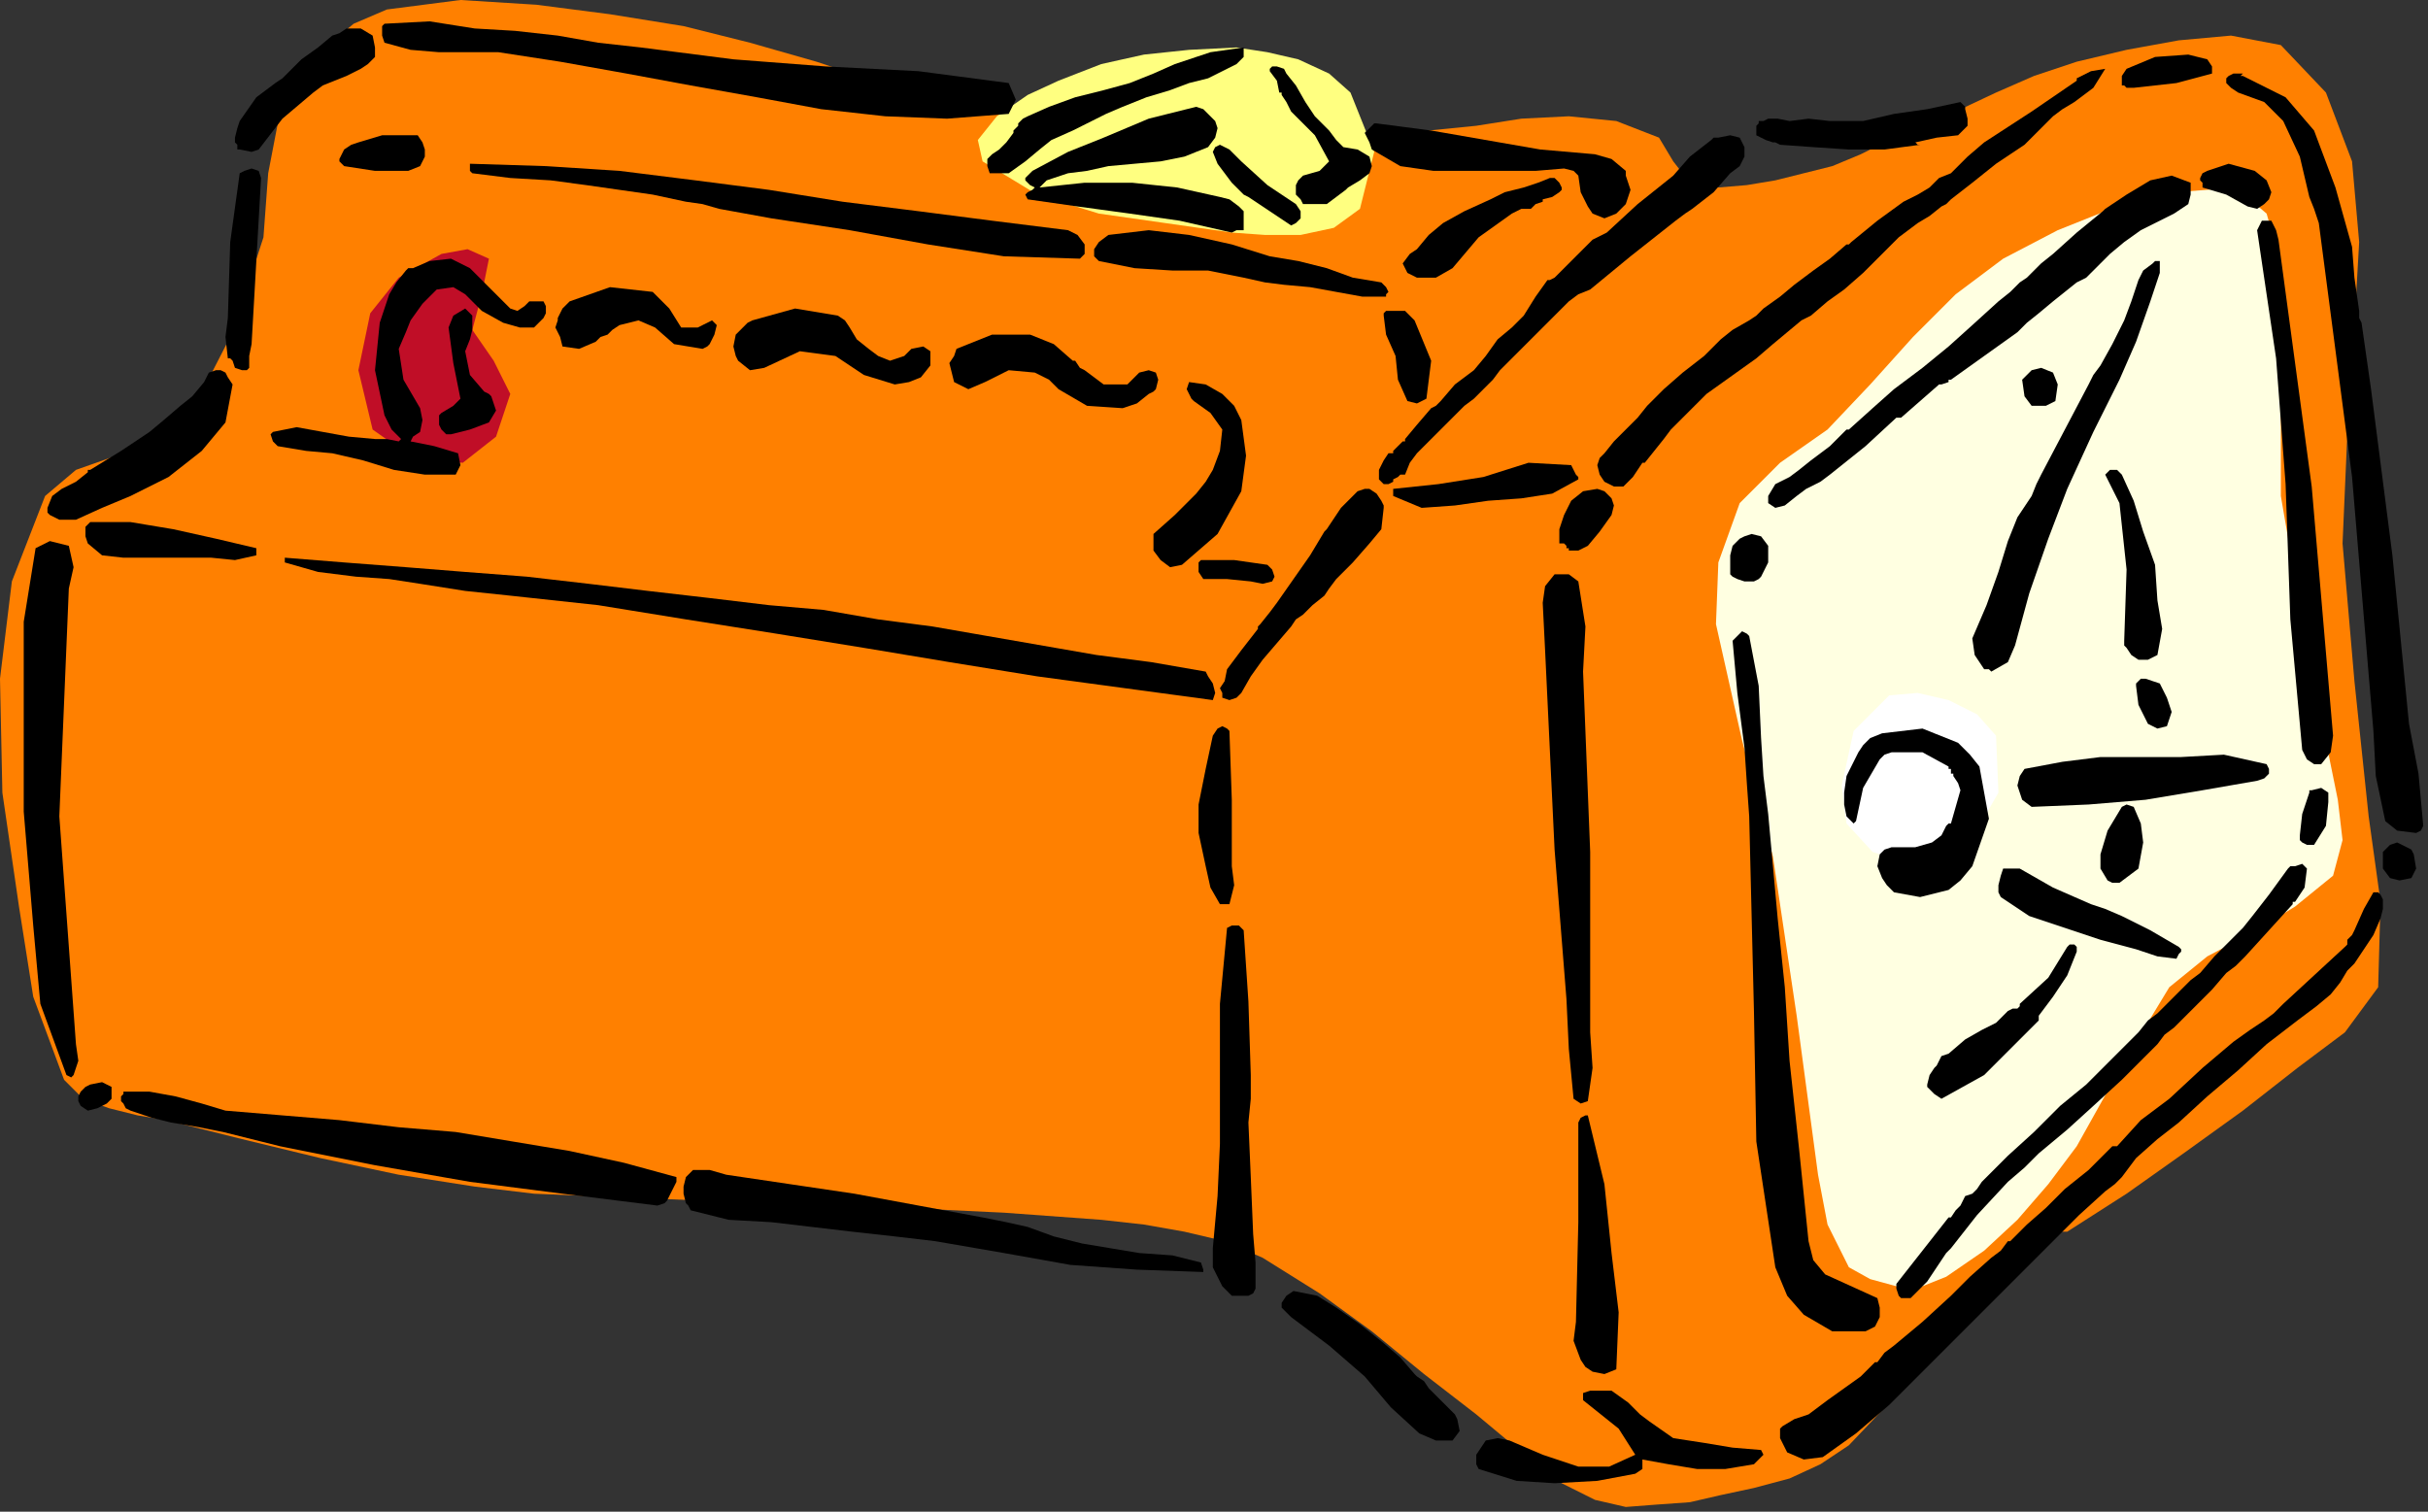<?xml version="1.0" encoding="UTF-8" standalone="no"?>
<svg
   xmlns:dc="http://purl.org/dc/elements/1.1/"
   xmlns:cc="http://creativecommons.org/ns#"
   xmlns:rdf="http://www.w3.org/1999/02/22-rdf-syntax-ns#"
   xmlns:svg="http://www.w3.org/2000/svg"
   xmlns="http://www.w3.org/2000/svg"
   xmlns:sodipodi="http://sodipodi.sourceforge.net/DTD/sodipodi-0.dtd"
   xmlns:inkscape="http://www.inkscape.org/namespaces/inkscape"
   version="1.0"
   width="270.669mm"
   height="168.54mm"
   id="svg133"
   sodipodi:docname="FLASH003.WMF">
  <rect width="100%" height="100%" fill="#333333" stroke="none"/>
  <sodipodi:namedview
     pagecolor="#ffffff"
     bordercolor="#666666"
     borderopacity="1"
     objecttolerance="10"
     gridtolerance="10"
     guidetolerance="10"
     inkscape:pageopacity="0"
     inkscape:pageshadow="2"
     inkscape:window-width="640"
     inkscape:window-height="480"
     id="namedview135" />
  <defs
     id="defs3">
    <pattern
       id="WMFhbasepattern"
       patternUnits="userSpaceOnUse"
       width="6"
       height="6"
       x="0"
       y="0" />
  </defs>
  <path
     style="fill:#ff8000;fill-rule:evenodd;fill-opacity:1;stroke:none;"
     d="  M 163,4   L 194,0   L 226,2   L 257,6   L 288,11   L 316,18   L 344,26   L 371,35   L 399,41   L 422,45   L 445,47   L 468,50   L 491,52   L 513,53   L 536,55   L 560,56   L 582,56   L 602,55   L 622,53   L 641,50   L 661,49   L 681,51   L 699,58   L 705,68   L 712,77   L 724,79   L 736,78   L 748,76   L 760,73   L 772,70   L 784,65   L 796,59   L 807,55   L 824,47   L 841,39   L 857,32   L 875,26   L 896,21   L 918,17   L 940,15   L 961,19   L 980,39   L 991,68   L 994,102   L 992,137   L 989,183   L 987,229   L 992,287   L 998,344   L 1003,380   L 1002,416   L 988,435   L 968,450   L 945,468   L 920,486   L 896,503   L 871,519   L 862,519   L 854,519   L 835,541   L 817,565   L 799,588   L 779,609   L 767,617   L 754,623   L 739,627   L 725,630   L 712,633   L 698,634   L 685,635   L 672,632   L 658,625   L 646,616   L 634,606   L 622,596   L 600,579   L 578,561   L 556,545   L 532,530   L 516,523   L 499,519   L 482,516   L 464,514   L 423,511   L 381,509   L 340,508   L 298,506   L 274,505   L 249,504   L 225,503   L 200,500   L 168,495   L 135,488   L 102,480   L 70,472   L 58,470   L 46,467   L 35,463   L 27,455   L 14,420   L 8,382   L 1,334   L 0,286   L 5,245   L 19,209   L 32,198   L 49,192   L 65,186   L 79,177   L 98,140   L 111,100   L 113,73   L 118,47   L 127,33   L 137,20   L 149,10   L 163,4  z "
     id="path5" />
  <path
     style="fill:#c00e27;fill-rule:evenodd;fill-opacity:1;stroke:none;"
     d="  M 186,107   L 168,117   L 156,132   L 151,156   L 157,181   L 174,193   L 195,195   L 209,184   L 215,166   L 208,152   L 199,139   L 203,124   L 206,109   L 197,105   L 186,107  z "
     id="path7" />
  <path
     style="fill:#ffffe1;fill-rule:evenodd;fill-opacity:1;stroke:none;"
     d="  M 942,79   L 917,81   L 892,87   L 867,97   L 844,109   L 824,124   L 806,142   L 788,162   L 770,181   L 750,195   L 733,212   L 724,237   L 723,263   L 734,312   L 747,361   L 757,428   L 766,495   L 770,516   L 779,534   L 788,539   L 799,542   L 810,542   L 820,538   L 836,527   L 850,514   L 863,499   L 875,483   L 894,449   L 914,416   L 930,403   L 949,393   L 967,382   L 983,369   L 987,354   L 985,337   L 972,273   L 961,209   L 961,160   L 961,111   L 955,90   L 942,79  z "
     id="path9" />
  <path
     style="fill:#ffffff;fill-rule:evenodd;fill-opacity:1;stroke:none;"
     d="  M 796,293   L 808,292   L 821,295   L 833,301   L 841,310   L 842,334   L 830,355   L 821,361   L 810,363   L 799,362   L 789,359   L 778,347   L 776,331   L 781,308   L 796,293  z "
     id="path11" />
  <path
     style="fill:#ffff80;fill-rule:evenodd;fill-opacity:1;stroke:none;"
     d="  M 414,68   L 412,59   L 420,49   L 433,40   L 446,34   L 464,27   L 482,23   L 501,21   L 521,20   L 534,22   L 547,25   L 560,31   L 569,39   L 579,64   L 573,88   L 562,96   L 548,99   L 533,99   L 519,98   L 491,94   L 463,90   L 437,82   L 414,68  z "
     id="path13" />
  <path
     style="fill:#000000;fill-rule:evenodd;fill-opacity:1;stroke:none;"
     d="  M 10,295   L 10,342   L 14,390   L 17,423   L 28,453   L 30,454   L 31,453   L 33,447   L 32,440   L 25,344   L 29,248   L 31,239   L 29,230   L 21,228   L 15,231   L 10,262   L 10,295  z "
     id="path15" />
  <path
     style="fill:#000000;fill-rule:evenodd;fill-opacity:1;stroke:none;"
     d="  M 20,214   L 20,216   L 21,217   L 25,219   L 32,219   L 43,214   L 55,209   L 71,201   L 85,190   L 95,178   L 98,162   L 96,159   L 95,157   L 93,156   L 91,156   L 88,157   L 86,161   L 81,167   L 76,171   L 69,177   L 63,182   L 51,190   L 38,198   L 37,198   L 37,199   L 32,203   L 26,206   L 22,209   L 20,214  z "
     id="path17" />
  <path
     style="fill:#000000;fill-rule:evenodd;fill-opacity:1;stroke:none;"
     d="  M 33,462   L 33,464   L 34,466   L 37,468   L 41,467   L 45,465   L 47,463   L 47,460   L 47,458   L 43,456   L 38,457   L 36,458   L 34,460   L 34,460   L 33,462  z "
     id="path19" />
  <path
     style="fill:#000000;fill-rule:evenodd;fill-opacity:1;stroke:none;"
     d="  M 36,222   L 36,226   L 37,229   L 43,234   L 52,235   L 71,235   L 89,235   L 99,236   L 108,234   L 108,233   L 108,231   L 91,227   L 73,223   L 55,220   L 38,220   L 37,221   L 36,222  z "
     id="path21" />
  <path
     style="fill:#000000;fill-rule:evenodd;fill-opacity:1;stroke:none;"
     d="  M 51,462   L 51,464   L 52,465   L 53,467   L 55,468   L 64,471   L 72,473   L 84,475   L 94,477   L 106,480   L 118,483   L 158,491   L 198,498   L 237,503   L 277,508   L 280,507   L 281,506   L 282,504   L 283,502   L 285,498   L 285,496   L 263,490   L 240,485   L 216,481   L 192,477   L 168,475   L 143,472   L 119,470   L 95,468   L 85,465   L 74,462   L 63,460   L 52,460   L 52,461   L 51,462  z "
     id="path23" />
  <path
     style="fill:#000000;fill-rule:evenodd;fill-opacity:1;stroke:none;"
     d="  M 96,134   L 95,142   L 96,151   L 97,151   L 98,152   L 99,155   L 102,156   L 104,156   L 105,155   L 105,150   L 106,145   L 108,110   L 110,75   L 109,72   L 106,71   L 103,72   L 101,73   L 97,102   L 96,134  z "
     id="path25" />
  <path
     style="fill:#000000;fill-rule:evenodd;fill-opacity:1;stroke:none;"
     d="  M 99,58   L 99,60   L 100,61   L 100,63   L 101,63   L 106,64   L 109,63   L 119,50   L 132,39   L 136,36   L 141,34   L 146,32   L 152,29   L 155,27   L 158,24   L 158,20   L 157,15   L 152,12   L 146,12   L 143,14   L 140,15   L 134,20   L 127,25   L 124,28   L 119,33   L 116,35   L 108,41   L 101,51   L 100,54   L 99,58  z "
     id="path27" />
  <path
     style="fill:#000000;fill-rule:evenodd;fill-opacity:1;stroke:none;"
     d="  M 114,183   L 115,186   L 117,188   L 129,190   L 140,191   L 153,194   L 166,198   L 179,200   L 192,200   L 194,196   L 193,191   L 183,188   L 173,186   L 174,184   L 177,182   L 178,177   L 177,172   L 170,160   L 168,147   L 171,140   L 173,135   L 178,128   L 184,122   L 191,121   L 196,124   L 203,131   L 212,136   L 219,138   L 225,138   L 226,137   L 227,136   L 229,134   L 230,132   L 230,129   L 229,127   L 226,127   L 223,127   L 221,129   L 218,131   L 215,130   L 213,128   L 208,123   L 203,118   L 198,113   L 190,109   L 181,110   L 174,113   L 172,113   L 171,114   L 167,119   L 164,124   L 162,130   L 160,136   L 158,156   L 162,175   L 165,181   L 169,185   L 169,185   L 168,186   L 163,185   L 158,185   L 147,184   L 136,182   L 125,180   L 115,182   L 114,183   L 114,183  z "
     id="path29" />
  <path
     style="fill:#000000;fill-rule:evenodd;fill-opacity:1;stroke:none;"
     d="  M 120,235   L 120,237   L 134,241   L 150,243   L 164,244   L 177,246   L 196,249   L 215,251   L 252,255   L 289,261   L 327,267   L 364,273   L 400,279   L 437,285   L 474,290   L 511,295   L 512,292   L 511,288   L 509,285   L 508,283   L 485,279   L 462,276   L 439,272   L 416,268   L 393,264   L 370,261   L 347,257   L 324,255   L 299,252   L 273,249   L 248,246   L 222,243   L 196,241   L 171,239   L 145,237   L 120,235   L 120,235  z "
     id="path31" />
  <path
     style="fill:#000000;fill-rule:evenodd;fill-opacity:1;stroke:none;"
     d="  M 143,67   L 143,68   L 143,68   L 144,69   L 145,70   L 158,72   L 172,72   L 177,70   L 179,66   L 179,63   L 178,60   L 176,57   L 173,57   L 161,57   L 151,60   L 148,61   L 145,63   L 144,65   L 143,67  z "
     id="path33" />
  <path
     style="fill:#000000;fill-rule:evenodd;fill-opacity:1;stroke:none;"
     d="  M 161,12   L 161,15   L 162,18   L 173,21   L 185,22   L 197,22   L 210,22   L 236,26   L 264,31   L 291,36   L 319,41   L 346,46   L 373,49   L 399,50   L 425,48   L 428,42   L 425,35   L 387,30   L 348,28   L 309,25   L 270,20   L 252,18   L 235,15   L 217,13   L 200,12   L 181,9   L 162,10   L 161,11   L 161,12  z "
     id="path35" />
  <path
     style="fill:#000000;fill-rule:evenodd;fill-opacity:1;stroke:none;"
     d="  M 185,176   L 185,179   L 186,181   L 188,183   L 190,183   L 198,181   L 206,178   L 209,173   L 207,167   L 206,166   L 204,165   L 198,158   L 196,148   L 198,143   L 199,139   L 199,133   L 196,130   L 191,133   L 189,138   L 191,153   L 194,168   L 191,171   L 186,174   L 185,175   L 185,176  z "
     id="path37" />
  <path
     style="fill:#000000;fill-rule:evenodd;fill-opacity:1;stroke:none;"
     d="  M 198,69   L 198,72   L 199,73   L 215,75   L 232,76   L 247,78   L 261,80   L 275,82   L 289,85   L 296,86   L 303,88   L 314,90   L 325,92   L 358,97   L 391,103   L 423,108   L 455,109   L 457,107   L 457,103   L 454,99   L 450,97   L 418,93   L 387,89   L 355,85   L 324,80   L 293,76   L 261,72   L 230,70   L 198,69   L 198,69  z "
     id="path39" />
  <path
     style="fill:#000000;fill-rule:evenodd;fill-opacity:1;stroke:none;"
     d="  M 234,138   L 236,142   L 237,146   L 244,147   L 251,144   L 253,142   L 256,141   L 258,139   L 261,137   L 269,135   L 276,138   L 284,145   L 296,147   L 298,146   L 299,145   L 301,141   L 302,137   L 300,135   L 294,138   L 287,138   L 282,130   L 275,123   L 257,121   L 240,127   L 237,130   L 235,134   L 235,135   L 234,138  z "
     id="path41" />
  <path
     style="fill:#000000;fill-rule:evenodd;fill-opacity:1;stroke:none;"
     d="  M 288,500   L 288,503   L 289,507   L 290,508   L 291,510   L 307,514   L 325,515   L 325,515   L 342,517   L 359,519   L 377,521   L 394,523   L 423,528   L 451,533   L 479,535   L 507,536   L 507,535   L 506,532   L 494,529   L 480,528   L 468,526   L 456,524   L 444,521   L 433,517   L 424,515   L 414,513   L 387,508   L 360,503   L 333,499   L 306,495   L 299,493   L 292,493   L 289,496   L 288,500  z "
     id="path43" />
  <path
     style="fill:#000000;fill-rule:evenodd;fill-opacity:1;stroke:none;"
     d="  M 309,146   L 310,150   L 311,152   L 316,156   L 322,155   L 337,148   L 352,150   L 364,158   L 377,162   L 383,161   L 388,159   L 392,154   L 392,148   L 389,146   L 384,147   L 381,150   L 375,152   L 370,150   L 366,147   L 361,143   L 358,138   L 356,135   L 353,133   L 335,130   L 317,135   L 315,136   L 314,137   L 310,141   L 309,146  z "
     id="path45" />
  <path
     style="fill:#000000;fill-rule:evenodd;fill-opacity:1;stroke:none;"
     d="  M 400,153   L 401,157   L 402,161   L 408,164   L 415,161   L 425,156   L 436,157   L 442,160   L 446,164   L 458,171   L 473,172   L 479,170   L 484,166   L 486,165   L 487,164   L 488,160   L 487,157   L 484,156   L 480,157   L 478,159   L 475,162   L 465,162   L 457,156   L 455,155   L 453,152   L 453,152   L 452,152   L 444,145   L 434,141   L 418,141   L 403,147   L 402,150   L 400,153  z "
     id="path47" />
  <path
     style="fill:#000000;fill-rule:evenodd;fill-opacity:1;stroke:none;"
     d="  M 416,67   L 416,70   L 417,73   L 425,73   L 432,68   L 438,63   L 443,59   L 452,55   L 460,51   L 466,48   L 473,45   L 483,41   L 493,38   L 501,35   L 509,33   L 513,31   L 517,29   L 521,27   L 524,24   L 524,22   L 524,20   L 510,22   L 495,27   L 486,31   L 476,35   L 465,38   L 453,41   L 442,45   L 433,49   L 431,50   L 430,51   L 429,52   L 429,53   L 427,55   L 427,56   L 424,60   L 421,63   L 418,65   L 416,67  z "
     id="path49" />
  <path
     style="fill:#000000;fill-rule:evenodd;fill-opacity:1;stroke:none;"
     d="  M 432,75   L 432,76   L 433,77   L 434,78   L 436,79   L 435,80   L 433,81   L 432,82   L 433,84   L 454,87   L 476,90   L 497,93   L 519,98   L 521,97   L 523,97   L 524,97   L 524,96   L 524,93   L 524,89   L 523,88   L 522,87   L 518,84   L 514,83   L 496,79   L 477,77   L 457,77   L 438,79   L 441,76   L 450,73   L 458,72   L 467,70   L 478,69   L 489,68   L 499,66   L 509,62   L 512,58   L 513,54   L 512,51   L 509,48   L 507,46   L 504,45   L 484,50   L 465,58   L 450,64   L 435,72   L 434,73   L 433,74   L 433,74   L 432,75  z "
     id="path51" />
  <path
     style="fill:#000000;fill-rule:evenodd;fill-opacity:1;stroke:none;"
     d="  M 461,105   L 461,108   L 463,110   L 478,113   L 494,114   L 509,114   L 524,117   L 533,119   L 541,120   L 552,121   L 563,123   L 574,125   L 584,125   L 584,124   L 585,123   L 584,121   L 582,119   L 570,117   L 559,113   L 547,110   L 535,108   L 519,103   L 501,99   L 484,97   L 467,99   L 463,102   L 461,105  z "
     id="path53" />
  <path
     style="fill:#000000;fill-rule:evenodd;fill-opacity:1;stroke:none;"
     d="  M 486,228   L 486,232   L 489,236   L 493,239   L 498,238   L 513,225   L 523,207   L 525,192   L 523,177   L 520,171   L 515,166   L 508,162   L 501,161   L 500,164   L 501,166   L 502,168   L 503,169   L 510,174   L 515,181   L 514,190   L 511,198   L 508,203   L 504,208   L 495,217   L 486,225   L 486,226   L 486,228  z "
     id="path55" />
  <path
     style="fill:#000000;fill-rule:evenodd;fill-opacity:1;stroke:none;"
     d="  M 505,237   L 505,241   L 507,244   L 517,244   L 527,245   L 532,246   L 536,245   L 537,243   L 536,240   L 535,239   L 534,238   L 520,236   L 506,236   L 505,237  z "
     id="path57" />
  <path
     style="fill:#000000;fill-rule:evenodd;fill-opacity:1;stroke:none;"
     d="  M 505,339   L 505,351   L 508,365   L 510,374   L 514,381   L 516,381   L 518,381   L 520,373   L 519,365   L 519,337   L 518,308   L 517,307   L 515,306   L 513,307   L 511,310   L 508,324   L 505,339  z "
     id="path59" />
  <path
     style="fill:#000000;fill-rule:evenodd;fill-opacity:1;stroke:none;"
     d="  M 511,526   L 511,534   L 515,542   L 519,546   L 526,546   L 528,545   L 529,543   L 529,532   L 528,520   L 527,496   L 526,473   L 527,463   L 527,453   L 526,422   L 524,392   L 523,391   L 522,390   L 519,390   L 517,391   L 514,423   L 514,455   L 514,469   L 514,482   L 513,504   L 511,526  z "
     id="path61" />
  <path
     style="fill:#000000;fill-rule:evenodd;fill-opacity:1;stroke:none;"
     d="  M 511,64   L 513,69   L 516,73   L 519,77   L 524,82   L 526,83   L 532,87   L 538,91   L 541,93   L 544,95   L 546,94   L 548,92   L 548,89   L 546,86   L 534,78   L 523,68   L 520,65   L 518,63   L 516,62   L 514,61   L 512,62   L 511,64   L 511,64  z "
     id="path63" />
  <path
     style="fill:#000000;fill-rule:evenodd;fill-opacity:1;stroke:none;"
     d="  M 514,290   L 515,292   L 515,294   L 518,295   L 521,294   L 522,293   L 523,292   L 527,285   L 532,278   L 538,271   L 544,264   L 546,261   L 549,259   L 553,255   L 558,251   L 560,248   L 563,244   L 570,237   L 577,229   L 582,223   L 583,214   L 583,213   L 582,211   L 580,208   L 577,206   L 575,206   L 572,207   L 565,214   L 559,223   L 558,224   L 558,224   L 555,229   L 552,234   L 545,244   L 538,254   L 535,258   L 531,263   L 530,264   L 530,265   L 523,274   L 517,282   L 516,287   L 514,290  z "
     id="path65" />
  <path
     style="fill:#000000;fill-rule:evenodd;fill-opacity:1;stroke:none;"
     d="  M 535,30   L 538,34   L 539,39   L 540,39   L 540,40   L 542,43   L 544,47   L 554,57   L 560,68   L 556,72   L 549,74   L 547,76   L 546,78   L 546,80   L 546,82   L 548,84   L 549,86   L 559,86   L 567,80   L 568,79   L 568,79   L 573,76   L 577,73   L 578,70   L 577,66   L 572,63   L 566,62   L 563,59   L 560,55   L 554,49   L 550,43   L 546,36   L 542,31   L 541,29   L 538,28   L 536,28   L 535,29   L 535,30  z "
     id="path67" />
  <path
     style="fill:#000000;fill-rule:evenodd;fill-opacity:1;stroke:none;"
     d="  M 540,549   L 540,551   L 542,553   L 544,555   L 560,567   L 575,580   L 586,593   L 598,604   L 605,607   L 612,607   L 615,603   L 614,598   L 613,596   L 612,595   L 611,594   L 611,594   L 606,589   L 602,585   L 600,582   L 597,580   L 597,580   L 596,579   L 590,572   L 583,566   L 573,558   L 563,551   L 555,546   L 545,544   L 542,546   L 540,549  z "
     id="path69" />
  <path
     style="fill:#000000;fill-rule:evenodd;fill-opacity:1;stroke:none;"
     d="  M 575,56   L 577,60   L 578,63   L 590,70   L 604,72   L 619,72   L 633,72   L 647,72   L 659,71   L 663,72   L 665,74   L 666,81   L 669,87   L 671,90   L 676,92   L 681,90   L 685,86   L 687,80   L 685,74   L 685,72   L 685,72   L 679,67   L 672,65   L 649,63   L 626,59   L 603,55   L 580,52   L 579,52   L 575,56   L 575,56  z "
     id="path71" />
  <path
     style="fill:#000000;fill-rule:evenodd;fill-opacity:1;stroke:none;"
     d="  M 581,198   L 581,202   L 583,204   L 585,204   L 587,203   L 587,202   L 587,202   L 589,201   L 590,200   L 591,200   L 592,200   L 594,195   L 597,191   L 604,184   L 614,174   L 617,171   L 621,168   L 625,164   L 629,160   L 632,156   L 638,150   L 653,135   L 661,127   L 665,124   L 670,122   L 687,108   L 706,93   L 710,90   L 713,88   L 722,81   L 729,73   L 733,70   L 735,66   L 735,62   L 733,58   L 729,57   L 724,58   L 722,58   L 721,59   L 712,66   L 705,74   L 690,86   L 677,98   L 671,101   L 667,105   L 661,111   L 655,117   L 653,118   L 652,118   L 647,125   L 642,133   L 637,138   L 631,143   L 626,150   L 621,156   L 613,162   L 607,169   L 605,171   L 603,172   L 597,179   L 592,185   L 592,186   L 591,186   L 589,188   L 588,189   L 587,190   L 587,190   L 587,191   L 585,191   L 583,194   L 581,198   L 581,198  z "
     id="path73" />
  <path
     style="fill:#000000;fill-rule:evenodd;fill-opacity:1;stroke:none;"
     d="  M 583,133   L 584,141   L 588,150   L 589,160   L 593,169   L 597,170   L 601,168   L 603,152   L 596,135   L 592,131   L 584,131   L 583,132   L 583,133  z "
     id="path75" />
  <path
     style="fill:#000000;fill-rule:evenodd;fill-opacity:1;stroke:none;"
     d="  M 587,206   L 587,208   L 587,209   L 599,214   L 613,213   L 627,211   L 641,210   L 654,208   L 665,202   L 665,201   L 664,200   L 663,198   L 662,196   L 644,195   L 625,201   L 606,204   L 587,206   L 587,206  z "
     id="path77" />
  <path
     style="fill:#000000;fill-rule:evenodd;fill-opacity:1;stroke:none;"
     d="  M 591,111   L 593,115   L 597,117   L 605,117   L 612,113   L 623,100   L 637,90   L 639,89   L 641,88   L 643,88   L 645,88   L 647,86   L 650,85   L 650,85   L 650,84   L 654,83   L 657,81   L 658,80   L 658,79   L 657,77   L 655,75   L 654,75   L 653,75   L 648,77   L 642,79   L 634,81   L 628,84   L 617,89   L 608,94   L 602,99   L 597,105   L 594,107   L 591,111  z "
     id="path79" />
  <path
     style="fill:#000000;fill-rule:evenodd;fill-opacity:1;stroke:none;"
     d="  M 622,614   L 622,617   L 623,619   L 639,624   L 655,625   L 673,624   L 689,621   L 692,619   L 692,617   L 692,616   L 692,615   L 703,617   L 715,619   L 727,619   L 739,617   L 741,615   L 742,614   L 743,613   L 742,611   L 730,610   L 718,608   L 705,606   L 695,599   L 691,596   L 686,591   L 679,586   L 670,586   L 667,587   L 667,590   L 682,602   L 689,613   L 678,618   L 665,618   L 650,613   L 636,607   L 631,606   L 626,607   L 624,610   L 622,613   L 622,613   L 622,614  z "
     id="path81" />
  <path
     style="fill:#000000;fill-rule:evenodd;fill-opacity:1;stroke:none;"
     d="  M 650,254   L 651,274   L 652,295   L 655,358   L 660,421   L 661,442   L 663,463   L 666,465   L 669,464   L 671,450   L 670,435   L 670,359   L 667,283   L 668,264   L 665,245   L 661,242   L 655,242   L 651,247   L 650,254  z "
     id="path83" />
  <path
     style="fill:#000000;fill-rule:evenodd;fill-opacity:1;stroke:none;"
     d="  M 657,223   L 657,226   L 657,229   L 658,229   L 659,229   L 660,230   L 660,231   L 661,231   L 661,232   L 665,232   L 669,230   L 674,224   L 679,217   L 680,213   L 679,210   L 676,207   L 673,206   L 667,207   L 662,211   L 659,217   L 657,223  z "
     id="path85" />
  <path
     style="fill:#000000;fill-rule:evenodd;fill-opacity:1;stroke:none;"
     d="  M 664,557   L 663,565   L 666,573   L 668,576   L 671,578   L 676,579   L 681,577   L 682,553   L 679,528   L 676,499   L 669,470   L 668,470   L 668,470   L 666,471   L 665,473   L 665,515   L 664,557  z "
     id="path87" />
  <path
     style="fill:#000000;fill-rule:evenodd;fill-opacity:1;stroke:none;"
     d="  M 673,196   L 674,200   L 676,203   L 680,205   L 684,205   L 688,201   L 692,195   L 693,195   L 693,195   L 697,190   L 701,185   L 704,181   L 707,178   L 713,172   L 719,166   L 726,161   L 733,156   L 740,151   L 747,145   L 753,140   L 759,135   L 761,134   L 763,133   L 770,127   L 777,122   L 785,115   L 792,108   L 793,107   L 800,100   L 808,94   L 813,91   L 818,87   L 820,86   L 822,84   L 831,77   L 841,69   L 847,65   L 853,61   L 859,55   L 865,49   L 869,46   L 874,43   L 882,37   L 887,29   L 887,29   L 887,29   L 881,30   L 875,33   L 875,34   L 875,34   L 856,47   L 836,60   L 829,66   L 822,73   L 817,75   L 813,79   L 808,82   L 802,85   L 791,93   L 780,102   L 779,103   L 778,103   L 771,109   L 764,114   L 760,117   L 756,120   L 750,125   L 743,130   L 740,133   L 737,135   L 730,139   L 725,143   L 718,150   L 709,157   L 701,164   L 697,168   L 694,171   L 690,176   L 685,181   L 680,186   L 676,191   L 674,193   L 673,196  z "
     id="path89" />
  <path
     style="fill:#000000;fill-rule:evenodd;fill-opacity:1;stroke:none;"
     d="  M 729,234   L 729,238   L 729,242   L 730,243   L 732,244   L 735,245   L 739,245   L 741,244   L 742,243   L 745,237   L 745,230   L 742,226   L 738,225   L 735,226   L 733,227   L 730,230   L 729,234  z "
     id="path91" />
  <path
     style="fill:#000000;fill-rule:evenodd;fill-opacity:1;stroke:none;"
     d="  M 730,270   L 732,292   L 735,315   L 736,330   L 737,344   L 738,385   L 739,426   L 740,481   L 748,534   L 753,546   L 760,554   L 772,561   L 786,561   L 790,559   L 792,555   L 792,551   L 791,547   L 780,542   L 769,537   L 764,531   L 762,523   L 758,484   L 754,447   L 752,416   L 749,387   L 747,365   L 745,343   L 743,327   L 742,311   L 741,289   L 737,268   L 736,267   L 734,266   L 732,268   L 730,270  z "
     id="path93" />
  <path
     style="fill:#000000;fill-rule:evenodd;fill-opacity:1;stroke:none;"
     d="  M 740,53   L 740,57   L 744,59   L 747,60   L 748,60   L 750,61   L 764,62   L 779,63   L 794,63   L 809,61   L 808,61   L 807,60   L 816,58   L 825,57   L 827,55   L 829,53   L 829,50   L 828,46   L 828,45   L 827,44   L 827,44   L 826,43   L 812,46   L 798,48   L 785,51   L 771,51   L 762,50   L 754,51   L 749,50   L 745,50   L 743,51   L 741,51   L 741,52   L 740,53  z "
     id="path95" />
  <path
     style="fill:#000000;fill-rule:evenodd;fill-opacity:1;stroke:none;"
     d="  M 745,212   L 748,214   L 752,213   L 757,209   L 761,206   L 767,203   L 771,200   L 786,188   L 799,176   L 801,176   L 809,169   L 817,162   L 818,162   L 821,161   L 821,160   L 822,160   L 836,150   L 850,140   L 854,136   L 859,132   L 865,127   L 870,123   L 875,119   L 879,117   L 881,115   L 883,113   L 889,107   L 895,102   L 902,97   L 910,93   L 916,90   L 922,86   L 923,82   L 923,77   L 915,74   L 906,76   L 896,82   L 887,88   L 887,88   L 886,89   L 875,98   L 865,107   L 860,111   L 856,115   L 854,117   L 851,119   L 847,123   L 842,127   L 831,137   L 821,146   L 810,155   L 798,164   L 789,172   L 779,181   L 779,181   L 778,181   L 771,188   L 763,194   L 758,198   L 754,201   L 748,204   L 745,209   L 745,212  z "
     id="path97" />
  <path
     style="fill:#000000;fill-rule:evenodd;fill-opacity:1;stroke:none;"
     d="  M 750,604   L 750,606   L 751,608   L 752,610   L 753,612   L 760,615   L 768,614   L 782,604   L 796,592   L 809,579   L 822,566   L 841,547   L 860,528   L 863,525   L 865,523   L 876,512   L 887,502   L 891,499   L 894,496   L 897,492   L 900,488   L 909,480   L 918,473   L 930,462   L 943,451   L 955,440   L 968,430   L 972,427   L 976,424   L 982,419   L 986,414   L 989,409   L 992,406   L 994,403   L 996,400   L 1000,394   L 1003,387   L 1004,383   L 1004,379   L 1003,377   L 1002,376   L 1001,376   L 1000,376   L 996,383   L 992,392   L 991,394   L 989,396   L 989,398   L 988,399   L 975,411   L 962,423   L 958,427   L 954,430   L 948,434   L 941,439   L 928,450   L 914,463   L 902,472   L 892,483   L 891,483   L 890,483   L 885,488   L 880,493   L 870,501   L 862,509   L 854,516   L 848,522   L 847,523   L 846,523   L 843,527   L 839,530   L 830,538   L 822,546   L 810,557   L 798,567   L 794,570   L 791,574   L 790,574   L 790,574   L 784,580   L 777,585   L 770,590   L 762,596   L 756,598   L 751,601   L 750,602   L 750,604  z "
     id="path99" />
  <path
     style="fill:#000000;fill-rule:evenodd;fill-opacity:1;stroke:none;"
     d="  M 777,334   L 777,339   L 778,344   L 779,345   L 780,346   L 781,347   L 782,346   L 785,332   L 792,320   L 794,318   L 797,317   L 810,317   L 821,323   L 821,324   L 822,324   L 822,325   L 822,326   L 823,326   L 823,327   L 825,330   L 826,333   L 824,340   L 822,347   L 821,347   L 820,348   L 818,352   L 814,355   L 807,357   L 798,357   L 797,357   L 794,358   L 792,360   L 791,365   L 793,370   L 795,373   L 798,376   L 809,378   L 821,375   L 826,371   L 831,365   L 838,345   L 834,323   L 830,318   L 825,313   L 810,307   L 793,309   L 788,311   L 785,314   L 783,317   L 781,321   L 778,327   L 777,334  z "
     id="path101" />
  <path
     style="fill:#000000;fill-rule:evenodd;fill-opacity:1;stroke:none;"
     d="  M 799,541   L 799,543   L 800,546   L 801,547   L 803,547   L 805,547   L 806,546   L 812,540   L 816,534   L 818,531   L 820,528   L 821,527   L 822,526   L 833,512   L 846,498   L 853,492   L 859,486   L 865,481   L 871,476   L 882,466   L 894,455   L 901,448   L 909,440   L 912,436   L 916,433   L 923,426   L 932,417   L 938,410   L 942,407   L 946,403   L 956,392   L 966,381   L 966,380   L 967,380   L 971,374   L 972,366   L 970,364   L 967,365   L 965,365   L 964,366   L 956,377   L 949,386   L 945,391   L 940,396   L 933,403   L 927,410   L 923,413   L 916,420   L 913,423   L 909,427   L 905,430   L 901,435   L 897,439   L 894,442   L 890,446   L 885,451   L 879,457   L 868,466   L 857,477   L 846,487   L 835,498   L 833,501   L 831,503   L 828,504   L 826,508   L 824,510   L 822,513   L 821,513   L 821,513   L 810,527   L 799,541  z "
     id="path103" />
  <path
     style="fill:#000000;fill-rule:evenodd;fill-opacity:1;stroke:none;"
     d="  M 812,457   L 812,458   L 815,461   L 818,463   L 836,453   L 851,438   L 855,434   L 859,430   L 859,429   L 859,428   L 862,424   L 865,420   L 871,411   L 875,401   L 875,399   L 874,398   L 872,398   L 871,399   L 863,412   L 851,423   L 851,424   L 850,425   L 848,425   L 846,426   L 841,431   L 835,434   L 828,438   L 821,444   L 818,445   L 817,447   L 816,449   L 815,450   L 813,453   L 812,457  z "
     id="path105" />
  <path
     style="fill:#000000;fill-rule:evenodd;fill-opacity:1;stroke:none;"
     d="  M 831,269   L 832,276   L 836,282   L 838,282   L 839,283   L 846,279   L 849,272   L 852,261   L 855,250   L 863,227   L 871,206   L 882,182   L 893,160   L 900,144   L 906,127   L 908,121   L 910,115   L 910,113   L 910,110   L 908,110   L 907,111   L 903,114   L 901,118   L 898,127   L 895,135   L 890,145   L 885,154   L 882,158   L 880,162   L 870,181   L 860,200   L 858,204   L 856,209   L 850,218   L 846,228   L 842,241   L 837,255   L 834,262   L 831,269  z "
     id="path107" />
  <path
     style="fill:#000000;fill-rule:evenodd;fill-opacity:1;stroke:none;"
     d="  M 842,373   L 842,376   L 843,378   L 855,386   L 870,391   L 885,396   L 900,400   L 909,403   L 917,404   L 918,402   L 919,401   L 919,400   L 918,399   L 906,392   L 894,386   L 887,383   L 881,381   L 865,374   L 851,366   L 848,366   L 844,366   L 843,369   L 842,373  z "
     id="path109" />
  <path
     style="fill:#000000;fill-rule:evenodd;fill-opacity:1;stroke:none;"
     d="  M 850,331   L 852,337   L 856,340   L 880,339   L 904,337   L 928,333   L 951,329   L 954,328   L 956,326   L 956,324   L 955,322   L 937,318   L 919,319   L 902,319   L 885,319   L 869,321   L 853,324   L 851,327   L 850,331  z "
     id="path111" />
  <path
     style="fill:#000000;fill-rule:evenodd;fill-opacity:1;stroke:none;"
     d="  M 852,160   L 853,167   L 856,171   L 862,171   L 866,169   L 867,162   L 865,157   L 860,155   L 856,156   L 854,158   L 852,160  z "
     id="path113" />
  <path
     style="fill:#000000;fill-rule:evenodd;fill-opacity:1;stroke:none;"
     d="  M 885,360   L 885,366   L 888,371   L 890,372   L 893,372   L 901,366   L 903,355   L 902,347   L 899,340   L 896,339   L 894,340   L 888,350   L 885,360  z "
     id="path115" />
  <path
     style="fill:#000000;fill-rule:evenodd;fill-opacity:1;stroke:none;"
     d="  M 887,200   L 890,206   L 893,212   L 896,240   L 895,270   L 895,272   L 896,273   L 898,276   L 901,278   L 905,278   L 909,276   L 911,265   L 909,253   L 908,238   L 903,224   L 899,211   L 894,200   L 892,198   L 889,198   L 888,199   L 887,200  z "
     id="path117" />
  <path
     style="fill:#000000;fill-rule:evenodd;fill-opacity:1;stroke:none;"
     d="  M 894,35   L 894,36   L 895,36   L 896,37   L 899,37   L 917,35   L 932,31   L 932,28   L 930,25   L 926,24   L 922,23   L 908,24   L 896,29   L 894,32   L 894,35  z "
     id="path119" />
  <path
     style="fill:#000000;fill-rule:evenodd;fill-opacity:1;stroke:none;"
     d="  M 900,289   L 901,297   L 905,305   L 909,307   L 913,306   L 915,300   L 913,294   L 910,288   L 904,286   L 903,286   L 902,286   L 901,287   L 900,288   L 900,289  z "
     id="path121" />
  <path
     style="fill:#000000;fill-rule:evenodd;fill-opacity:1;stroke:none;"
     d="  M 927,76   L 928,77   L 928,79   L 938,82   L 947,87   L 951,88   L 954,86   L 956,84   L 957,81   L 955,76   L 950,72   L 939,69   L 930,72   L 928,73   L 927,75   L 927,76  z "
     id="path123" />
  <path
     style="fill:#000000;fill-rule:evenodd;fill-opacity:1;stroke:none;"
     d="  M 938,35   L 940,37   L 943,39   L 954,43   L 962,51   L 969,66   L 973,83   L 975,88   L 977,94   L 991,201   L 1000,308   L 1001,327   L 1005,346   L 1010,350   L 1018,351   L 1020,350   L 1021,348   L 1019,326   L 1015,305   L 1008,234   L 999,164   L 997,150   L 995,136   L 994,134   L 994,133   L 994,132   L 994,131   L 992,117   L 991,104   L 984,79   L 975,55   L 963,41   L 945,32   L 944,32   L 945,31   L 944,31   L 943,31   L 941,31   L 939,32   L 938,33   L 938,34   L 938,35  z "
     id="path125" />
  <path
     style="fill:#000000;fill-rule:evenodd;fill-opacity:1;stroke:none;"
     d="  M 951,97   L 959,151   L 963,204   L 965,261   L 970,316   L 972,320   L 975,322   L 976,322   L 978,322   L 982,317   L 983,310   L 974,205   L 960,101   L 959,97   L 957,93   L 955,93   L 953,93   L 952,95   L 951,97  z "
     id="path127" />
  <path
     style="fill:#000000;fill-rule:evenodd;fill-opacity:1;stroke:none;"
     d="  M 969,352   L 969,353   L 969,354   L 970,355   L 972,356   L 975,356   L 980,348   L 981,338   L 981,336   L 981,334   L 978,332   L 974,333   L 973,333   L 973,334   L 970,343   L 969,352  z "
     id="path129" />
  <path
     style="fill:#000000;fill-rule:evenodd;fill-opacity:1;stroke:none;"
     d="  M 1004,360   L 1004,366   L 1007,370   L 1011,371   L 1016,370   L 1018,366   L 1017,360   L 1016,358   L 1014,357   L 1012,356   L 1010,355   L 1007,356   L 1004,359   L 1004,360   L 1004,360  z "
     id="path131" />
</svg>
